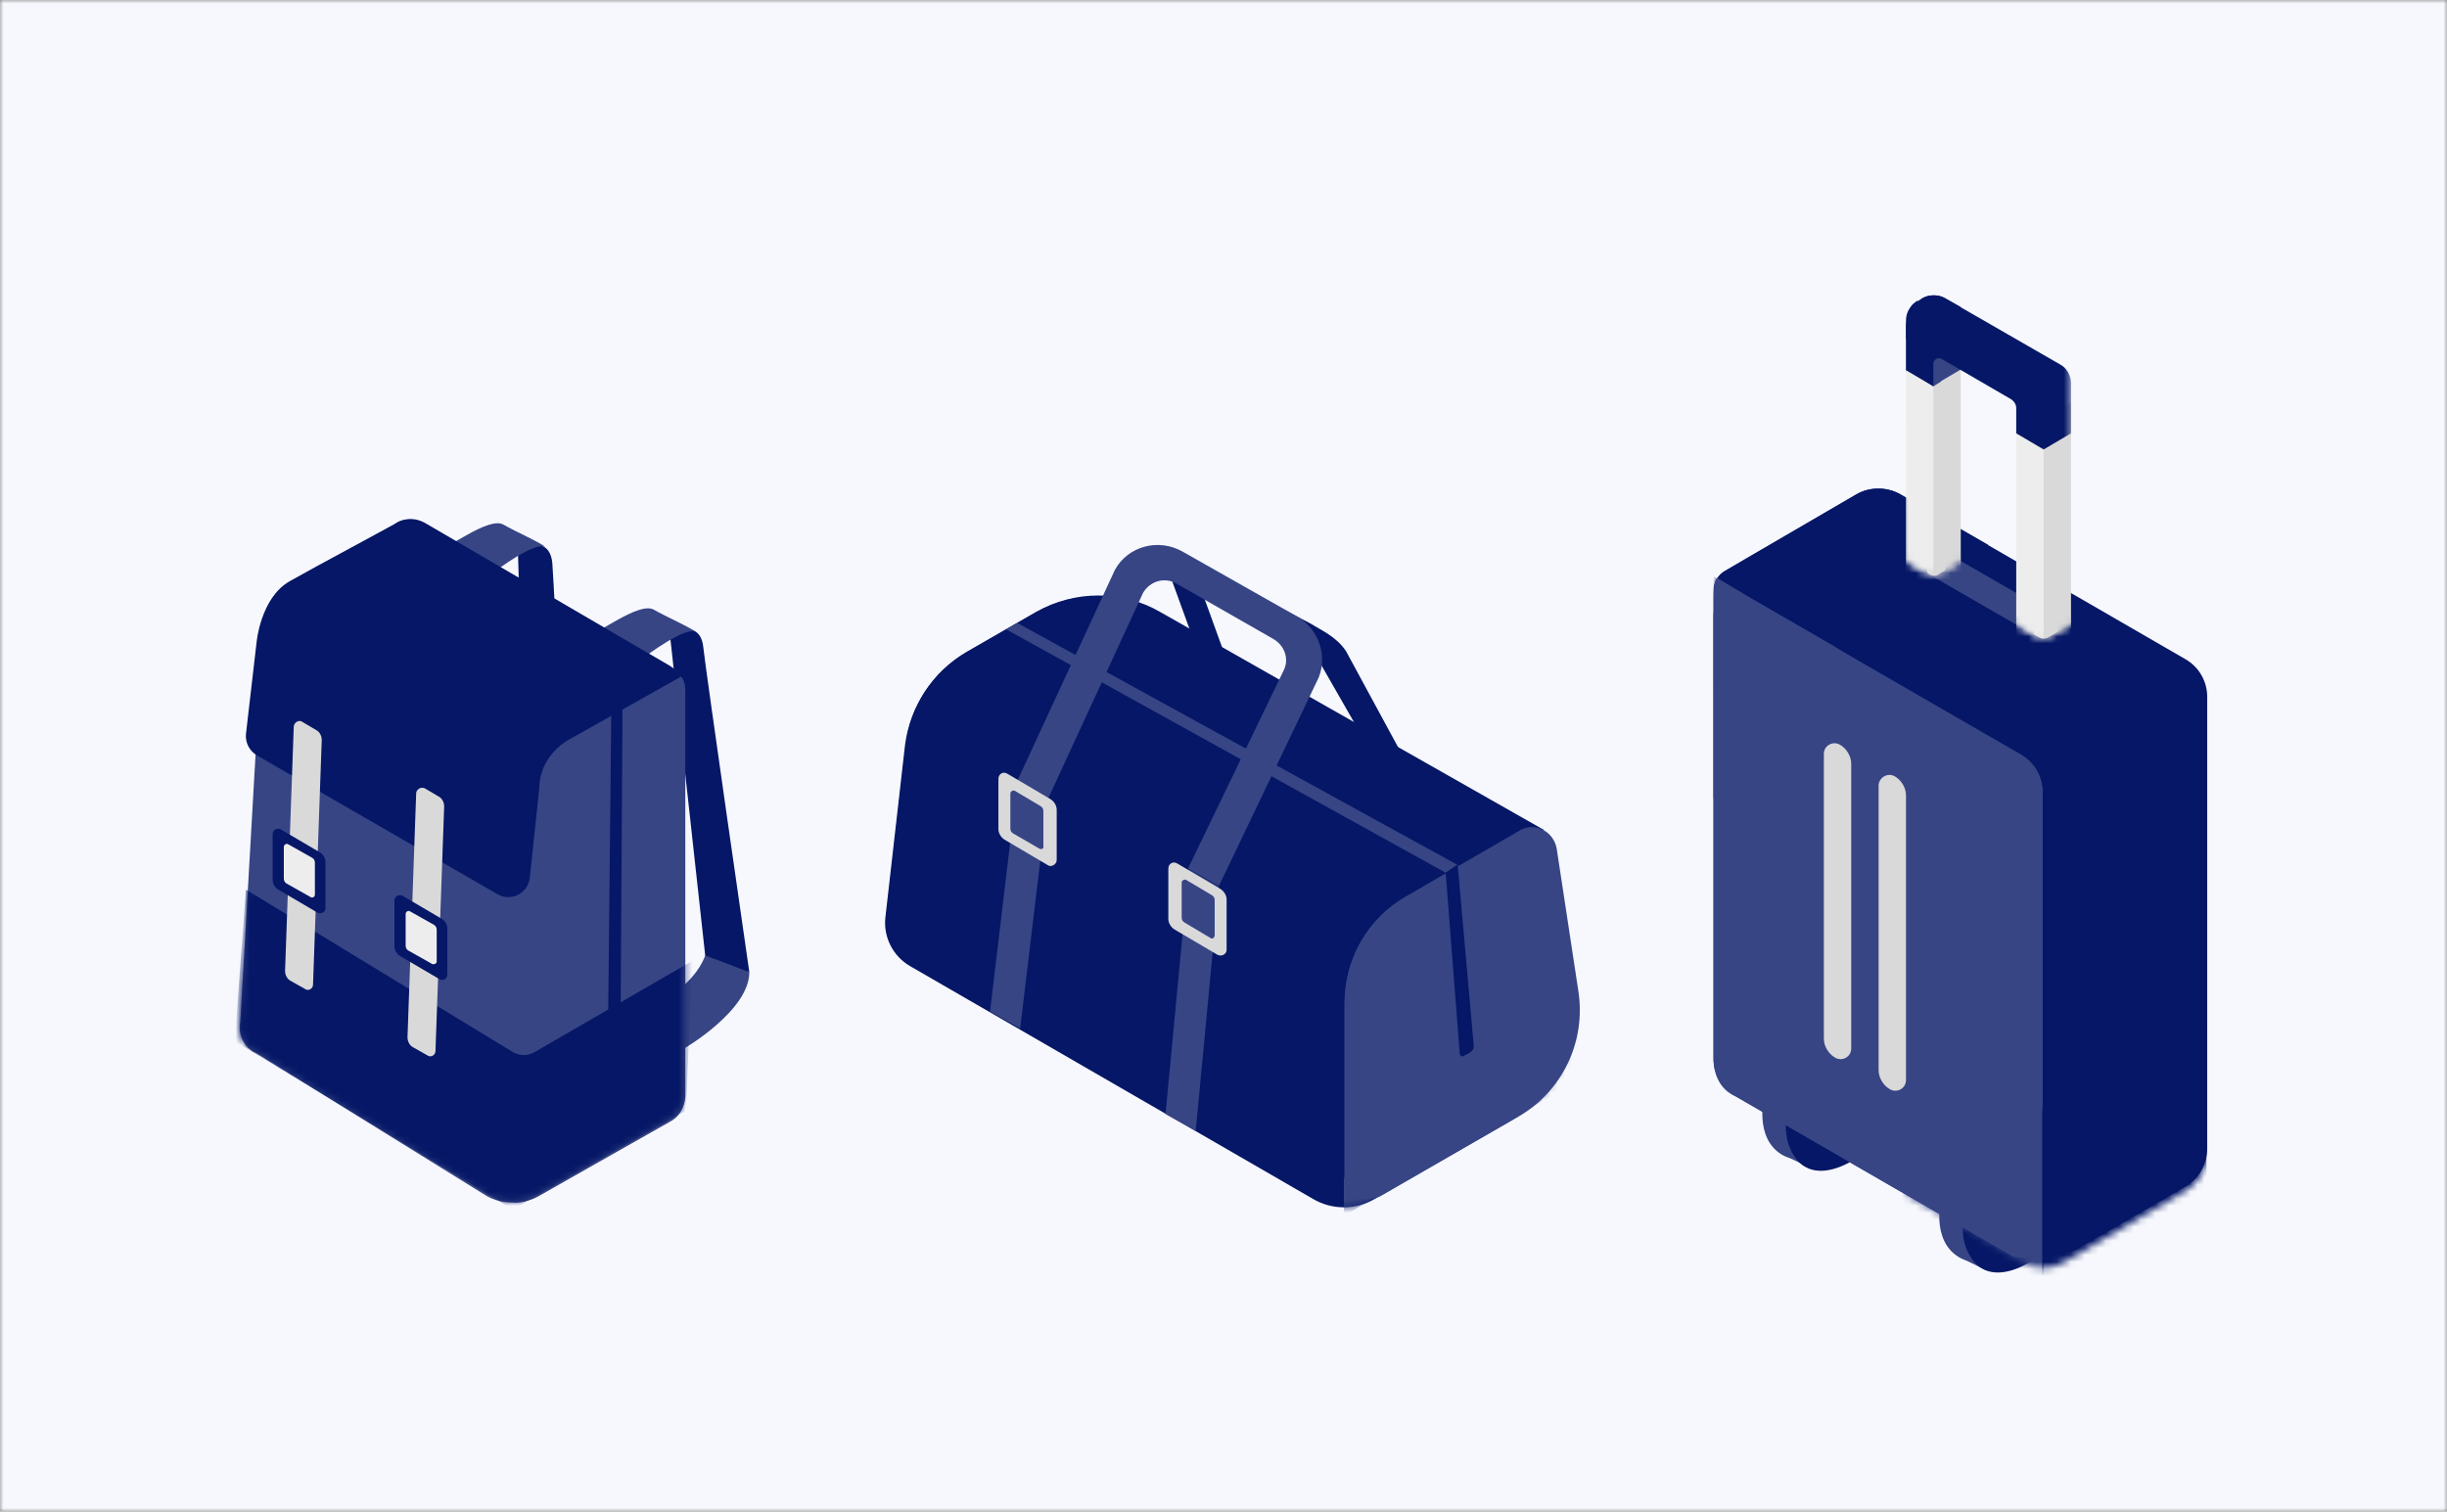 <svg width="348" height="215" viewBox="0 0 348 215" fill="none" xmlns="http://www.w3.org/2000/svg">
<rect x="0" y="0" width="348" height="215" fill="#808080" stroke="none"/>
<g clip-path="url(#clip0_22533_6218)">
<mask id="mask0_22533_6218" style="mask-type:luminance" maskUnits="userSpaceOnUse" x="0" y="0" width="348" height="215">
<path d="M348 0H0V215H348V0Z" fill="white"/>
</mask>
<g mask="url(#mask0_22533_6218)">
<path d="M0 0H348V215H0V0Z" fill="#F7F8FD"/>
</g>
<path d="M72.006 146.58C72.006 146.58 81.287 141.193 81.287 135.718C76.249 132.803 75.276 132.273 75.276 132.273C75.276 132.273 74.923 138.013 64.139 142.076C68.029 144.284 72.006 146.58 72.006 146.58Z" fill="#374585"/>
<path d="M73.598 76.461L76.249 77.521C76.249 77.521 78.282 77.255 78.547 80.082C78.813 82.82 81.287 135.719 81.287 135.719L75.277 132.362L73.598 76.461Z" fill="#051766"/>
<path d="M63.964 78.05L70.328 81.318C70.328 81.318 76.338 76.725 77.664 77.874C76.868 77.167 73.421 75.666 71.566 74.606C69.445 73.458 63.522 78.227 61.932 78.404L63.964 78.05Z" fill="#374585"/>
<path d="M97.285 149.141C97.285 149.141 106.566 143.754 106.566 138.279C101.528 135.364 100.556 134.834 100.556 134.834C100.556 134.834 100.202 140.574 89.418 144.637C93.308 146.845 97.285 149.141 97.285 149.141Z" fill="#374585"/>
<path d="M95.075 88.471L97.726 89.53C97.726 89.53 99.76 89.265 100.024 92.091C100.29 94.829 106.565 138.279 106.565 138.279L100.29 135.894L95.075 88.471Z" fill="#051766"/>
<path d="M85.353 90.148L91.717 93.416C91.717 93.416 97.727 88.823 99.053 89.972C98.258 89.266 94.811 87.764 92.955 86.704C90.834 85.556 84.912 90.325 83.321 90.502L85.353 90.148Z" fill="#374585"/>
<path d="M97.462 98.45C97.462 96.861 96.579 95.448 95.252 94.74L60.693 74.605C59.986 74.163 59.19 73.899 58.306 73.899C57.422 73.899 56.626 74.164 56.008 74.605L41.336 82.73C38.95 84.055 37.359 86.616 37.359 89.53L34.177 145.344C34.088 145.609 34.088 145.873 34.088 146.139C34.088 147.64 34.884 148.964 36.121 149.672H36.21C36.299 149.672 36.299 149.761 36.387 149.761L69.003 169.984C70.152 170.691 71.477 171.044 72.892 171.044C74.307 171.044 75.632 170.691 76.782 169.984L95.166 159.563C96.493 158.857 97.376 157.444 97.376 155.854V98.451C97.465 98.54 97.465 98.451 97.465 98.451L97.462 98.45Z" fill="#374585"/>
<path d="M97.462 155.942V98.274C97.462 96.862 96.932 96.332 96.932 96.332L80.757 105.516C78.37 106.841 76.868 109.402 76.868 112.316L72.978 171.044C72.978 171.044 74.834 171.221 76.868 169.984C78.989 168.748 95.252 159.563 95.252 159.563C96.49 158.945 97.373 157.62 97.462 155.942Z" fill="#374585"/>
<mask id="mask1_22533_6218" style="mask-type:luminance" maskUnits="userSpaceOnUse" x="34" y="75" width="64" height="96">
<path d="M97.462 98.273C97.462 96.684 96.578 95.271 95.252 94.564L60.074 76.018C59.367 75.576 58.571 75.311 57.687 75.311C56.804 75.311 56.008 75.577 55.39 76.018L41.248 82.553C38.861 83.878 37.27 86.439 37.27 89.353L34.089 145.167C34 145.432 34 145.697 34 145.962C34 147.464 34.796 148.788 36.033 149.495H36.122C36.211 149.495 36.211 149.584 36.299 149.584L68.914 169.808C70.064 170.514 71.389 170.867 72.804 170.867C74.219 170.867 75.544 170.514 76.693 169.808L95.078 159.386C96.404 158.68 97.288 157.267 97.288 155.677V98.274C97.465 98.363 97.465 98.274 97.465 98.274L97.462 98.273Z" fill="white"/>
</mask>
<g mask="url(#mask1_22533_6218)">
<path d="M34.972 126.534L72.979 149.672C73.951 150.202 75.012 150.202 75.983 149.672L98.433 136.69L97.55 157.974L72.89 172.016L33.38 148.083L34.971 126.536L34.972 126.534Z" fill="#051766"/>
</g>
<path d="M86.944 100.128L86.501 143.754C86.501 144.02 86.855 144.196 87.032 144.02L87.828 143.578C88.093 143.401 88.27 143.136 88.27 142.871L88.536 99.245L86.944 100.128Z" fill="#051766"/>
<path d="M70.681 127.151L36.563 107.457C35.503 106.838 34.884 105.691 34.973 104.455L36.476 91.474C36.476 91.474 37.006 85.027 41.249 82.643C45.138 80.435 54.773 75.312 56.187 74.518C56.276 74.43 56.363 74.43 56.452 74.342C56.806 74.076 58.573 73.282 60.519 74.43C62.816 75.755 95.166 94.654 95.166 94.654C95.166 94.654 96.492 95.45 96.846 96.244L80.671 105.34C80.671 105.34 76.694 107.548 76.694 112.14L75.367 124.592C75.278 126.976 72.716 128.389 70.683 127.153L70.681 127.151Z" fill="#051766"/>
<path d="M43.016 102.689L44.96 103.837C45.49 104.103 45.756 104.72 45.756 105.25L44.518 140.045C44.518 140.663 43.811 141.016 43.369 140.663L41.336 139.515C40.806 139.249 40.54 138.632 40.54 138.102L41.777 103.307C41.866 102.689 42.574 102.336 43.016 102.689Z" fill="#D9D9D9"/>
<path d="M45.136 129.801L39.568 126.534C39.126 126.268 38.773 125.738 38.773 125.209V118.674C38.773 118.055 39.392 117.702 39.922 117.967L45.49 121.235C45.932 121.5 46.286 122.03 46.286 122.56V129.095C46.375 129.713 45.667 130.067 45.136 129.801Z" fill="#051766"/>
<path d="M44.164 127.593L40.717 125.651C40.452 125.474 40.364 125.209 40.364 124.944V120.44C40.364 120.175 40.717 119.911 40.983 120.087L44.43 122.03C44.696 122.206 44.783 122.472 44.783 122.736V127.24C44.783 127.593 44.43 127.77 44.164 127.593Z" fill="#EDEDED"/>
<path d="M60.428 112.138L62.372 113.287C62.902 113.552 63.168 114.17 63.168 114.7L61.931 149.494C61.931 150.113 61.224 150.466 60.781 150.113L58.748 148.964C58.218 148.699 57.952 148.081 57.952 147.551L59.189 112.757C59.278 112.227 59.897 111.874 60.428 112.138Z" fill="#D9D9D9"/>
<path d="M62.461 139.25L56.892 135.983C56.45 135.717 56.097 135.188 56.097 134.658V128.123C56.097 127.504 56.716 127.151 57.246 127.416L62.814 130.684C63.257 130.949 63.61 131.479 63.61 132.009V138.544C63.699 139.163 62.991 139.604 62.461 139.25Z" fill="#051766"/>
<path d="M61.488 137.13L58.041 135.188C57.775 135.011 57.688 134.746 57.688 134.481V129.978C57.688 129.712 58.041 129.448 58.307 129.624L61.754 131.567C62.019 131.744 62.107 132.009 62.107 132.273V136.777C62.107 137.042 61.754 137.219 61.488 137.13Z" fill="#EDEDED"/>
<path d="M243.7 87.478V150.534C243.7 152.828 244.898 154.824 246.795 155.921L285.84 178.47C287.937 179.667 290.533 178.17 290.533 175.776V112.72C290.533 110.425 289.335 108.43 287.438 107.332L248.393 84.684C246.296 83.587 243.7 85.083 243.7 87.478Z" fill="#374585"/>
<path d="M248.193 80.793L245.797 89.972L285.94 113.518L291.632 98.951L248.193 80.793Z" fill="#051766"/>
<path d="M302.017 94.462H260.077V154.724H302.017V94.462Z" fill="#051766"/>
<path d="M282.744 77.501L270.262 70.317C268.365 69.219 265.868 69.219 263.971 70.317L245.297 81.192C244.399 81.691 243.7 82.788 243.7 83.886V113.518L261.574 123.695L261.275 92.167L282.744 77.501Z" fill="#051766"/>
<mask id="mask2_22533_6218" style="mask-type:luminance" maskUnits="userSpaceOnUse" x="243" y="69" width="40" height="55">
<path d="M282.744 77.501L270.262 70.317C268.365 69.219 265.868 69.219 263.971 70.317L245.297 81.192C244.399 81.691 243.7 82.788 243.7 83.886V113.518L261.674 123.695L261.275 92.167L282.744 77.501Z" fill="white"/>
</mask>
<g mask="url(#mask2_22533_6218)">
<path d="M282.345 104.339L243.7 81.99L243.8 150.534L261.774 163.005L282.345 104.339Z" fill="#374585"/>
</g>
<path d="M278.55 178.769L282.445 180.665L285.74 178.969L278.55 178.769Z" fill="#374585"/>
<path d="M294.128 162.307C294.128 167.196 291.532 172.284 288.137 175.676C285.74 178.071 281.247 181.064 277.951 178.37C274.656 175.676 275.754 169.989 277.152 166.597C278.85 162.307 282.245 157.717 286.839 156.121C291.332 154.624 294.128 158.017 294.128 162.307Z" fill="#374585"/>
<path d="M285.74 177.173C285.041 177.173 284.342 176.973 283.743 176.474C281.646 174.778 282.145 171.286 283.244 168.592C285.341 163.404 288.736 161.908 289.734 161.509C290.933 161.109 292.131 161.209 293.03 161.908C294.028 162.706 294.727 164.103 294.627 165.699C294.627 168.792 293.03 172.184 290.633 174.678C289.235 176.075 287.438 177.173 285.74 177.173ZM291.032 161.509C290.633 161.509 290.134 161.608 289.734 161.708C288.736 162.007 285.341 163.504 283.343 168.592C282.245 171.186 281.746 174.678 283.843 176.375C285.94 178.071 288.636 176.375 290.533 174.579C292.93 172.184 294.528 168.792 294.528 165.699C294.528 164.103 293.928 162.706 292.93 162.007C292.331 161.708 291.731 161.509 291.032 161.509Z" fill="#051766"/>
<path d="M285.939 113.518H296.225V176.075H284.941L285.939 113.518Z" fill="#051766"/>
<path d="M287.238 172.683C286.939 172.683 286.639 172.583 286.339 172.384C285.441 171.586 285.64 170.089 286.14 168.992C286.339 168.493 287.238 166.497 288.936 165.999C289.435 165.799 290.034 165.799 290.434 166.198C290.933 166.497 291.133 167.096 291.133 167.894C291.133 169.191 290.434 170.688 289.435 171.785C288.836 172.284 288.037 172.683 287.238 172.683ZM289.535 165.999C289.335 165.999 289.135 165.998 289.036 166.098C287.438 166.597 286.539 168.493 286.339 169.091C285.84 170.189 285.74 171.686 286.539 172.384C287.438 172.983 288.536 172.384 289.335 171.586C290.334 170.588 291.033 169.091 291.033 167.894C291.033 167.296 290.833 166.697 290.434 166.298C290.034 166.098 289.834 165.999 289.535 165.999Z" fill="#051766"/>
<path d="M297.623 164.202C297.723 160.71 295.925 157.019 291.831 157.418C287.238 157.917 283.543 162.506 281.446 166.298C279.549 169.889 277.851 175.477 280.447 179.068C280.947 179.867 281.646 180.365 282.345 180.665C284.741 181.662 287.837 180.266 289.934 178.669C294.328 175.377 297.423 169.69 297.623 164.202Z" fill="#051766"/>
<mask id="mask3_22533_6218" style="mask-type:luminance" maskUnits="userSpaceOnUse" x="271" y="145" width="43" height="36">
<path d="M271.061 169.89L287.438 179.468C289.335 180.665 291.832 180.665 293.729 179.468L310.904 169.59C312.802 168.493 314 166.398 314 164.203V145.246L293.529 156.72C291.632 157.817 289.235 157.817 287.438 156.72L271.061 147.441V169.89Z" fill="white"/>
</mask>
<g mask="url(#mask3_22533_6218)">
<path d="M290.533 112.022L290.633 185.853L267.167 172.384V139.659L290.533 112.022Z" fill="#374585"/>
<path d="M243.7 87.478V150.534C243.7 152.828 244.898 154.824 246.795 155.921L285.84 178.47C287.937 179.667 290.533 178.17 290.533 175.776V112.72C290.533 110.425 289.335 108.43 287.438 107.332L248.393 84.684C246.296 83.587 243.7 85.083 243.7 87.478Z" fill="#374585"/>
</g>
<path d="M253.486 164.202L257.38 166.098L260.676 164.402L253.486 164.202Z" fill="#374585"/>
<path d="M268.964 147.74C268.964 152.629 266.367 157.717 262.972 161.109C260.576 163.504 256.082 166.497 252.787 163.803C249.491 161.109 250.59 155.422 251.988 152.03C253.685 147.74 257.081 143.15 261.674 141.554C266.168 140.057 268.964 143.549 268.964 147.74Z" fill="#374585"/>
<path d="M260.576 162.706C259.877 162.706 259.178 162.506 258.579 162.007C256.482 160.311 256.981 156.819 258.08 154.125C260.177 148.937 263.572 147.441 264.57 147.042C265.769 146.642 266.967 146.742 267.866 147.441C268.864 148.239 269.563 149.636 269.463 151.232C269.463 154.325 267.866 157.717 265.469 160.211C264.171 161.508 262.274 162.706 260.576 162.706ZM265.968 146.942C265.569 146.942 265.07 147.042 264.67 147.141C263.672 147.441 260.276 148.937 258.279 154.026C257.181 156.62 256.682 160.112 258.779 161.808C260.776 163.404 263.572 161.808 265.469 160.012C267.866 157.617 269.463 154.225 269.463 151.132C269.463 149.536 268.864 148.139 267.866 147.441C267.266 147.141 266.667 146.942 265.968 146.942Z" fill="#051766"/>
<path d="M262.174 158.216C261.874 158.216 261.575 158.116 261.275 157.917C260.376 157.119 260.576 155.622 261.075 154.525C261.275 154.026 262.174 152.03 263.871 151.531C264.371 151.332 264.97 151.332 265.369 151.731C265.868 152.03 266.068 152.629 266.068 153.427C266.068 154.724 265.369 156.221 264.371 157.318C263.672 157.618 262.973 158.216 262.174 158.216ZM264.47 151.531C264.271 151.531 264.071 151.531 263.971 151.631C262.373 152.13 261.475 154.026 261.275 154.624C260.776 155.722 260.676 157.218 261.475 157.917C262.373 158.615 263.472 157.917 264.271 157.119C265.269 156.121 265.968 154.624 265.968 153.427C265.968 152.828 265.769 152.23 265.369 151.831C264.97 151.531 264.77 151.531 264.47 151.531Z" fill="#051766"/>
<path d="M272.459 149.735C272.559 146.243 270.762 142.552 266.668 142.951C262.074 143.45 258.38 148.039 256.282 151.831C254.385 155.422 252.688 161.01 255.284 164.601C255.783 165.4 256.482 165.898 257.181 166.198C259.578 167.195 262.673 165.799 264.77 164.202C269.264 160.81 272.36 155.123 272.459 149.735Z" fill="#051766"/>
<path d="M243.7 87.478V150.534C243.7 152.828 244.898 154.824 246.795 155.921L285.84 178.47C287.937 179.667 290.533 178.171 290.533 175.776V112.72C290.533 110.425 289.335 108.43 287.438 107.332L248.393 84.784C246.296 83.587 243.7 85.083 243.7 87.478Z" fill="#374585"/>
<path d="M269.463 110.426C270.362 110.924 271.061 112.022 271.061 113.119V153.627C271.061 154.824 269.763 155.522 268.764 154.924C267.866 154.425 267.167 153.328 267.167 152.23V111.723C267.167 110.625 268.465 109.827 269.463 110.426Z" fill="#D9D9D9"/>
<path d="M261.675 105.936C262.573 106.435 263.272 107.532 263.272 108.63V149.137C263.272 150.334 261.974 151.033 260.976 150.434C260.077 149.935 259.378 148.838 259.378 147.74V107.233C259.378 106.036 260.676 105.337 261.675 105.936Z" fill="#D9D9D9"/>
<path d="M248.393 84.684L287.438 107.233C289.335 108.33 290.533 110.425 290.533 112.62V175.078C290.533 177.472 293.129 178.969 295.226 177.771L310.804 168.792C312.702 167.694 313.9 165.599 313.9 163.404V99.151C313.9 96.856 312.702 94.861 310.804 93.763L270.262 70.317C268.365 69.219 265.868 69.219 264.071 70.317L248.493 79.396C246.296 80.494 246.296 83.587 248.393 84.684Z" fill="#051766"/>
<path d="M278.85 79.795L294.428 88.775L291.332 90.57H289.735L274.157 81.591H275.754L278.85 79.795Z" fill="#374585"/>
<mask id="mask4_22533_6218" style="mask-type:luminance" maskUnits="userSpaceOnUse" x="271" y="77" width="8" height="5">
<path d="M271.061 79.796L274.157 81.591C274.656 81.891 275.255 81.891 275.754 81.591L278.85 79.796L274.955 77.501L271.061 79.796Z" fill="white"/>
</mask>
<g mask="url(#mask4_22533_6218)">
<path d="M274.955 86.48L278.85 84.185V48.267L274.955 50.562V86.48Z" fill="#D9D9D9"/>
</g>
<mask id="mask5_22533_6218" style="mask-type:luminance" maskUnits="userSpaceOnUse" x="271" y="77" width="8" height="5">
<path d="M271.061 79.796L274.157 81.591C274.656 81.891 275.255 81.891 275.754 81.591L278.85 79.796L274.955 77.501L271.061 79.796Z" fill="white"/>
</mask>
<g mask="url(#mask5_22533_6218)">
<path d="M271.061 48.168V84.185L274.955 86.48V50.363L271.061 48.168Z" fill="#EDEDED"/>
</g>
<path d="M272.958 53.755L274.955 54.952L276.653 53.954V81.092C276.653 81.092 275.654 81.691 275.554 81.791C275.454 81.891 275.055 81.891 274.955 81.891C274.855 81.891 274.456 81.691 274.256 81.591C274.056 81.492 274.056 81.392 274.056 81.392L272.958 53.755Z" fill="#D9D9D9"/>
<mask id="mask6_22533_6218" style="mask-type:luminance" maskUnits="userSpaceOnUse" x="285" y="43" width="26" height="57">
<path d="M286.739 88.775L289.634 90.471L290.633 89.872L291.532 90.471L294.528 88.775L302.217 93.265V97.754L305.312 99.55L306.211 98.952L307.11 99.55L310.105 97.754V61.637V57.247L285.44 43.079L285.94 88.376L286.739 88.775Z" fill="white"/>
</mask>
<g mask="url(#mask6_22533_6218)">
<path d="M290.633 95.559L294.528 93.264V57.247L290.633 59.542C290.633 59.442 290.633 95.559 290.633 95.559Z" fill="#D9D9D9"/>
</g>
<path d="M288.836 61.337H292.631V89.872L291.432 90.571C291.432 90.571 290.733 91.169 289.835 90.571C288.936 89.972 289.235 90.171 289.235 90.171L288.836 61.337Z" fill="#D9D9D9"/>
<mask id="mask7_22533_6218" style="mask-type:luminance" maskUnits="userSpaceOnUse" x="285" y="43" width="26" height="57">
<path d="M286.739 88.775L289.634 90.471L290.633 89.872L291.532 90.471L294.528 88.775L302.217 93.265V97.754L305.312 99.55L306.211 98.952L307.11 99.55L310.105 97.754V61.637V57.247L285.44 43.079L285.94 88.376L286.739 88.775Z" fill="white"/>
</mask>
<g mask="url(#mask7_22533_6218)">
<path d="M286.738 57.147V93.165L290.633 95.46V59.442L286.738 57.147Z" fill="#EDEDED"/>
</g>
<mask id="mask8_22533_6218" style="mask-type:luminance" maskUnits="userSpaceOnUse" x="286" y="86" width="9" height="5">
<path d="M286.739 88.775L289.834 90.571C290.334 90.87 290.833 90.97 291.532 90.471L294.528 88.775L290.633 86.48L286.739 88.775Z" fill="white"/>
</mask>
<g mask="url(#mask8_22533_6218)">
<path d="M290.633 95.559L294.528 93.264V57.247L290.633 59.542C290.633 59.442 290.633 95.559 290.633 95.559Z" fill="#D9D9D9"/>
</g>
<mask id="mask9_22533_6218" style="mask-type:luminance" maskUnits="userSpaceOnUse" x="286" y="86" width="9" height="5">
<path d="M286.739 88.775L289.834 90.571C290.334 90.87 290.933 90.87 291.432 90.571L294.528 88.775L290.633 86.48L286.739 88.775Z" fill="white"/>
</mask>
<g mask="url(#mask9_22533_6218)">
<path d="M286.739 57.147V93.165L290.633 95.46V59.442L286.739 57.147Z" fill="#EDEDED"/>
</g>
<path d="M271.061 52.757V45.573C271.061 44.476 271.66 43.379 272.659 42.88L273.458 42.381C274.356 41.882 275.655 41.882 276.553 42.381L278.85 43.678L274.955 45.972V54.952L271.061 52.757Z" fill="#051766"/>
<mask id="mask10_22533_6218" style="mask-type:luminance" maskUnits="userSpaceOnUse" x="269" y="34" width="26" height="57">
<path d="M271.061 79.795L273.957 81.492L274.956 80.893L275.954 81.492L278.85 79.795L286.639 84.285V88.775L289.635 90.571L290.634 89.972L291.432 90.571L294.528 88.775V52.558V48.267L269.763 34L270.362 79.396L271.061 79.795Z" fill="white"/>
</mask>
<g mask="url(#mask10_22533_6218)">
<path d="M274.956 86.48L278.85 84.185V48.267L274.956 50.562V86.48Z" fill="#D9D9D9"/>
</g>
<mask id="mask11_22533_6218" style="mask-type:luminance" maskUnits="userSpaceOnUse" x="269" y="34" width="26" height="57">
<path d="M271.061 79.795L273.957 81.492L274.956 80.893L275.954 81.492L278.85 79.795L286.639 84.285V88.775L289.635 90.571L290.634 89.972L291.432 90.571L294.528 88.775V52.558V48.267L269.763 34L270.362 79.396L271.061 79.795Z" fill="white"/>
</mask>
<g mask="url(#mask11_22533_6218)">
<path d="M278.85 44.077L274.956 45.873V54.852L278.85 52.558V44.077Z" fill="#374585"/>
</g>
<mask id="mask12_22533_6218" style="mask-type:luminance" maskUnits="userSpaceOnUse" x="269" y="34" width="26" height="57">
<path d="M271.061 79.795L274.057 81.492L274.956 80.893L275.954 81.492L278.85 79.795L286.639 84.285V88.775L289.635 90.571L290.634 89.972L291.432 90.571L294.528 88.775V52.558V48.267L269.763 34L270.362 79.396L271.061 79.795Z" fill="white"/>
</mask>
<g mask="url(#mask12_22533_6218)">
<path d="M271.061 48.167V84.185L274.955 86.48V50.362L271.061 48.167Z" fill="#EDEDED"/>
</g>
<mask id="mask13_22533_6218" style="mask-type:luminance" maskUnits="userSpaceOnUse" x="269" y="34" width="26" height="57">
<path d="M271.061 79.795L273.957 81.492L274.956 80.893L275.954 81.492L278.85 79.795L286.639 84.285V88.775L289.635 90.571L290.634 89.972L291.432 90.571L294.528 88.775V52.558V48.267L269.763 34L270.362 79.396L271.061 79.795Z" fill="white"/>
</mask>
<g mask="url(#mask13_22533_6218)">
<path d="M273.757 54.154L274.956 54.952L276.054 54.254V45.374L274.956 45.873L273.757 45.574V54.154Z" fill="#374585"/>
<path d="M271.061 46.372V52.657L274.955 54.952V51.759C274.955 51.161 275.555 50.762 276.154 51.061L285.94 56.748C286.439 57.047 286.739 57.546 286.739 58.045V61.637L290.633 63.932V56.648C290.633 55.551 290.034 54.453 289.035 53.954L273.458 44.975C272.359 44.476 271.061 45.174 271.061 46.372Z" fill="#051766"/>
</g>
<mask id="mask14_22533_6218" style="mask-type:luminance" maskUnits="userSpaceOnUse" x="269" y="34" width="26" height="57">
<path d="M271.061 79.795L273.957 81.492L274.956 80.893L275.954 81.492L278.85 79.795L286.639 84.285V88.775L289.635 90.571L290.634 89.972L291.432 90.571L294.528 88.775V52.558V48.267L269.763 34L270.362 79.396L271.061 79.795Z" fill="white"/>
</mask>
<g mask="url(#mask14_22533_6218)">
<path d="M271.261 44.675L289.834 55.85L289.621 63.096L290.519 63.595L291.432 63.433L291.632 53.256L272.659 42.78C272.659 42.78 272.06 43.179 271.86 43.478" fill="#051766"/>
<path d="M294.528 61.637L290.634 63.931V56.748C290.634 55.65 290.034 54.553 289.036 54.054L273.458 45.075C272.459 44.476 272.459 42.979 273.458 42.381C274.357 41.882 275.655 41.882 276.554 42.381L292.93 51.812C293.929 52.311 294.528 53.408 294.528 54.506V61.637Z" fill="#051766"/>
</g>
<mask id="mask15_22533_6218" style="mask-type:luminance" maskUnits="userSpaceOnUse" x="270" y="144" width="44" height="37">
<path d="M270.961 169.889L287.338 179.467C289.235 180.665 291.732 180.665 293.629 179.467L310.605 169.49C312.502 168.393 313.9 166.298 313.9 164.003V153.028C313.9 150.134 313.7 147.54 313.7 144.647C306.91 148.638 300.22 152.729 293.429 156.719C291.532 157.817 289.135 157.817 287.338 156.719L270.861 147.441L270.961 169.889Z" fill="white"/>
</mask>
<g mask="url(#mask15_22533_6218)">
<path d="M248.393 84.983L287.338 107.532C289.235 108.629 290.433 110.725 290.433 112.92V185.753C290.433 188.148 293.03 189.644 295.127 188.447L310.704 179.467C312.602 178.37 313.8 176.275 313.8 174.08V99.45C313.8 97.156 312.602 95.16 310.704 94.063L270.162 70.516C268.265 69.419 265.768 69.419 263.971 70.516L248.393 79.596C246.296 80.793 246.296 83.886 248.393 84.983Z" fill="#051766"/>
</g>
<path d="M244.199 82.19C244.199 82.19 243.7 82.589 243.7 85.083V151.033C243.7 151.033 243.7 154.126 246.196 155.622C248.693 157.119 250.889 154.225 250.889 154.225L250.49 86.081L244.199 82.19Z" fill="#374585"/>
<path d="M129.407 137.406L186.726 170.53C189.422 172.126 192.817 172.126 195.513 170.53L214.786 159.455C221.576 155.564 224.872 147.682 223.074 140.099L217.482 117.451L164.857 87.121C159.465 84.028 152.774 84.028 147.282 87.121L137.396 92.808C132.603 95.601 129.407 100.49 128.708 105.977L125.912 130.521C125.613 133.315 127.011 136.009 129.407 137.406Z" fill="#051766"/>
<mask id="mask16_22533_6218" style="mask-type:luminance" maskUnits="userSpaceOnUse" x="125" y="84" width="99" height="88">
<path d="M129.407 137.406L186.726 170.53C189.422 172.127 192.817 172.127 195.513 170.53L214.786 159.455C221.576 155.564 224.871 147.682 223.074 140.1L218.381 121.143C217.782 118.848 216.284 116.853 214.287 115.656L164.957 87.221C159.564 84.128 152.874 84.128 147.382 87.221L137.496 92.908C132.703 95.701 129.507 100.59 128.808 106.077L126.012 130.621C125.613 133.315 127.011 136.009 129.407 137.406Z" fill="white"/>
</mask>
<g mask="url(#mask16_22533_6218)">
<path d="M217.482 117.352L191.12 132.517V172.925L226.17 152.671L217.482 117.352Z" fill="#374585"/>
</g>
<path d="M191.219 166.938V142.693C191.219 136.408 194.515 130.621 200.007 127.528L219.579 118.05L164.957 87.021C159.564 83.928 152.874 83.928 147.382 87.021L137.496 92.708C132.703 95.501 129.507 100.39 128.808 105.878L126.012 130.421C125.713 133.215 127.011 135.909 129.507 137.306L186.027 169.931C188.224 171.328 191.219 169.632 191.219 166.938Z" fill="#051766"/>
<path d="M143.088 89.515L205.599 124.136L207.496 123.138L144.686 88.617L143.088 89.515Z" fill="#374585"/>
<path d="M216.084 118.15L199.907 127.528C194.515 130.621 191.22 136.408 191.22 142.694V167.038C191.22 169.732 194.116 171.428 196.512 170.031L215.885 158.857C222.176 155.265 225.571 148.181 224.472 140.997L221.377 120.644C220.878 118.15 218.181 116.853 216.084 118.15Z" fill="#374585"/>
<path d="M191.419 92.608L203.802 115.456L197.111 110.667L187.625 94.105C187.025 92.608 185.428 91.611 184.729 91.112L172.546 84.028C171.847 83.629 171.048 84.227 171.248 85.026L177.139 101.288L172.446 98.495L166.255 81.434C165.955 79.937 167.553 78.84 168.851 79.538L186.426 88.717C187.824 89.615 190.021 90.513 191.419 92.608Z" fill="#051766"/>
<path d="M144.586 111.266L148.98 113.76L162.56 84.327C163.559 82.631 165.656 82.032 167.354 83.03L181.134 90.912C182.632 91.81 183.331 93.606 182.632 95.202L168.951 123.537L173.345 126.032L187.525 96.4C188.823 93.207 187.525 89.515 184.529 87.719L168.152 78.441C164.757 76.545 160.463 77.642 158.566 81.035L144.586 111.266Z" fill="#374585"/>
<path d="M144.686 111.265L140.792 143.891L145.085 146.285L148.98 113.76L144.686 111.265Z" fill="#374585"/>
<path d="M148.98 123.038L142.888 119.447C142.389 119.147 141.99 118.549 141.99 117.95V110.766C141.99 110.068 142.689 109.669 143.288 110.068L149.379 113.66C149.879 113.959 150.278 114.558 150.278 115.156V122.34C150.278 122.939 149.479 123.437 148.98 123.038Z" fill="#D9D9D9"/>
<path d="M147.882 120.744L144.087 118.549C143.787 118.349 143.688 118.15 143.688 117.85V112.862C143.688 112.562 144.087 112.363 144.287 112.463L147.981 114.658C148.281 114.857 148.381 115.057 148.381 115.356V120.345C148.481 120.644 148.181 120.844 147.882 120.744Z" fill="#374585"/>
<path d="M169.051 123.637L165.756 158.458L170.05 160.852L173.345 126.132L169.051 123.637Z" fill="#374585"/>
<path d="M173.145 135.809L167.054 132.218C166.555 131.918 166.155 131.32 166.155 130.721V123.537C166.155 122.839 166.854 122.44 167.453 122.839L173.545 126.431C174.044 126.73 174.443 127.329 174.443 127.927V135.111C174.443 135.71 173.744 136.109 173.145 135.809Z" fill="#D9D9D9"/>
<path d="M172.147 133.415L168.452 131.22C168.153 131.02 168.053 130.821 168.053 130.521V125.533C168.053 125.233 168.452 125.034 168.652 125.134L172.347 127.329C172.646 127.528 172.746 127.728 172.746 128.027V133.016C172.746 133.415 172.347 133.614 172.147 133.415Z" fill="#374585"/>
<path d="M205.599 124.136L207.596 149.877C207.596 150.176 207.996 150.376 208.195 150.176L209.094 149.678C209.394 149.478 209.593 149.179 209.593 148.78L207.297 122.939L205.599 124.136Z" fill="#051766"/>
</g>
<defs>
<clipPath id="clip0_22533_6218">
<rect width="348" height="215" fill="white"/>
</clipPath>
</defs>
</svg>
